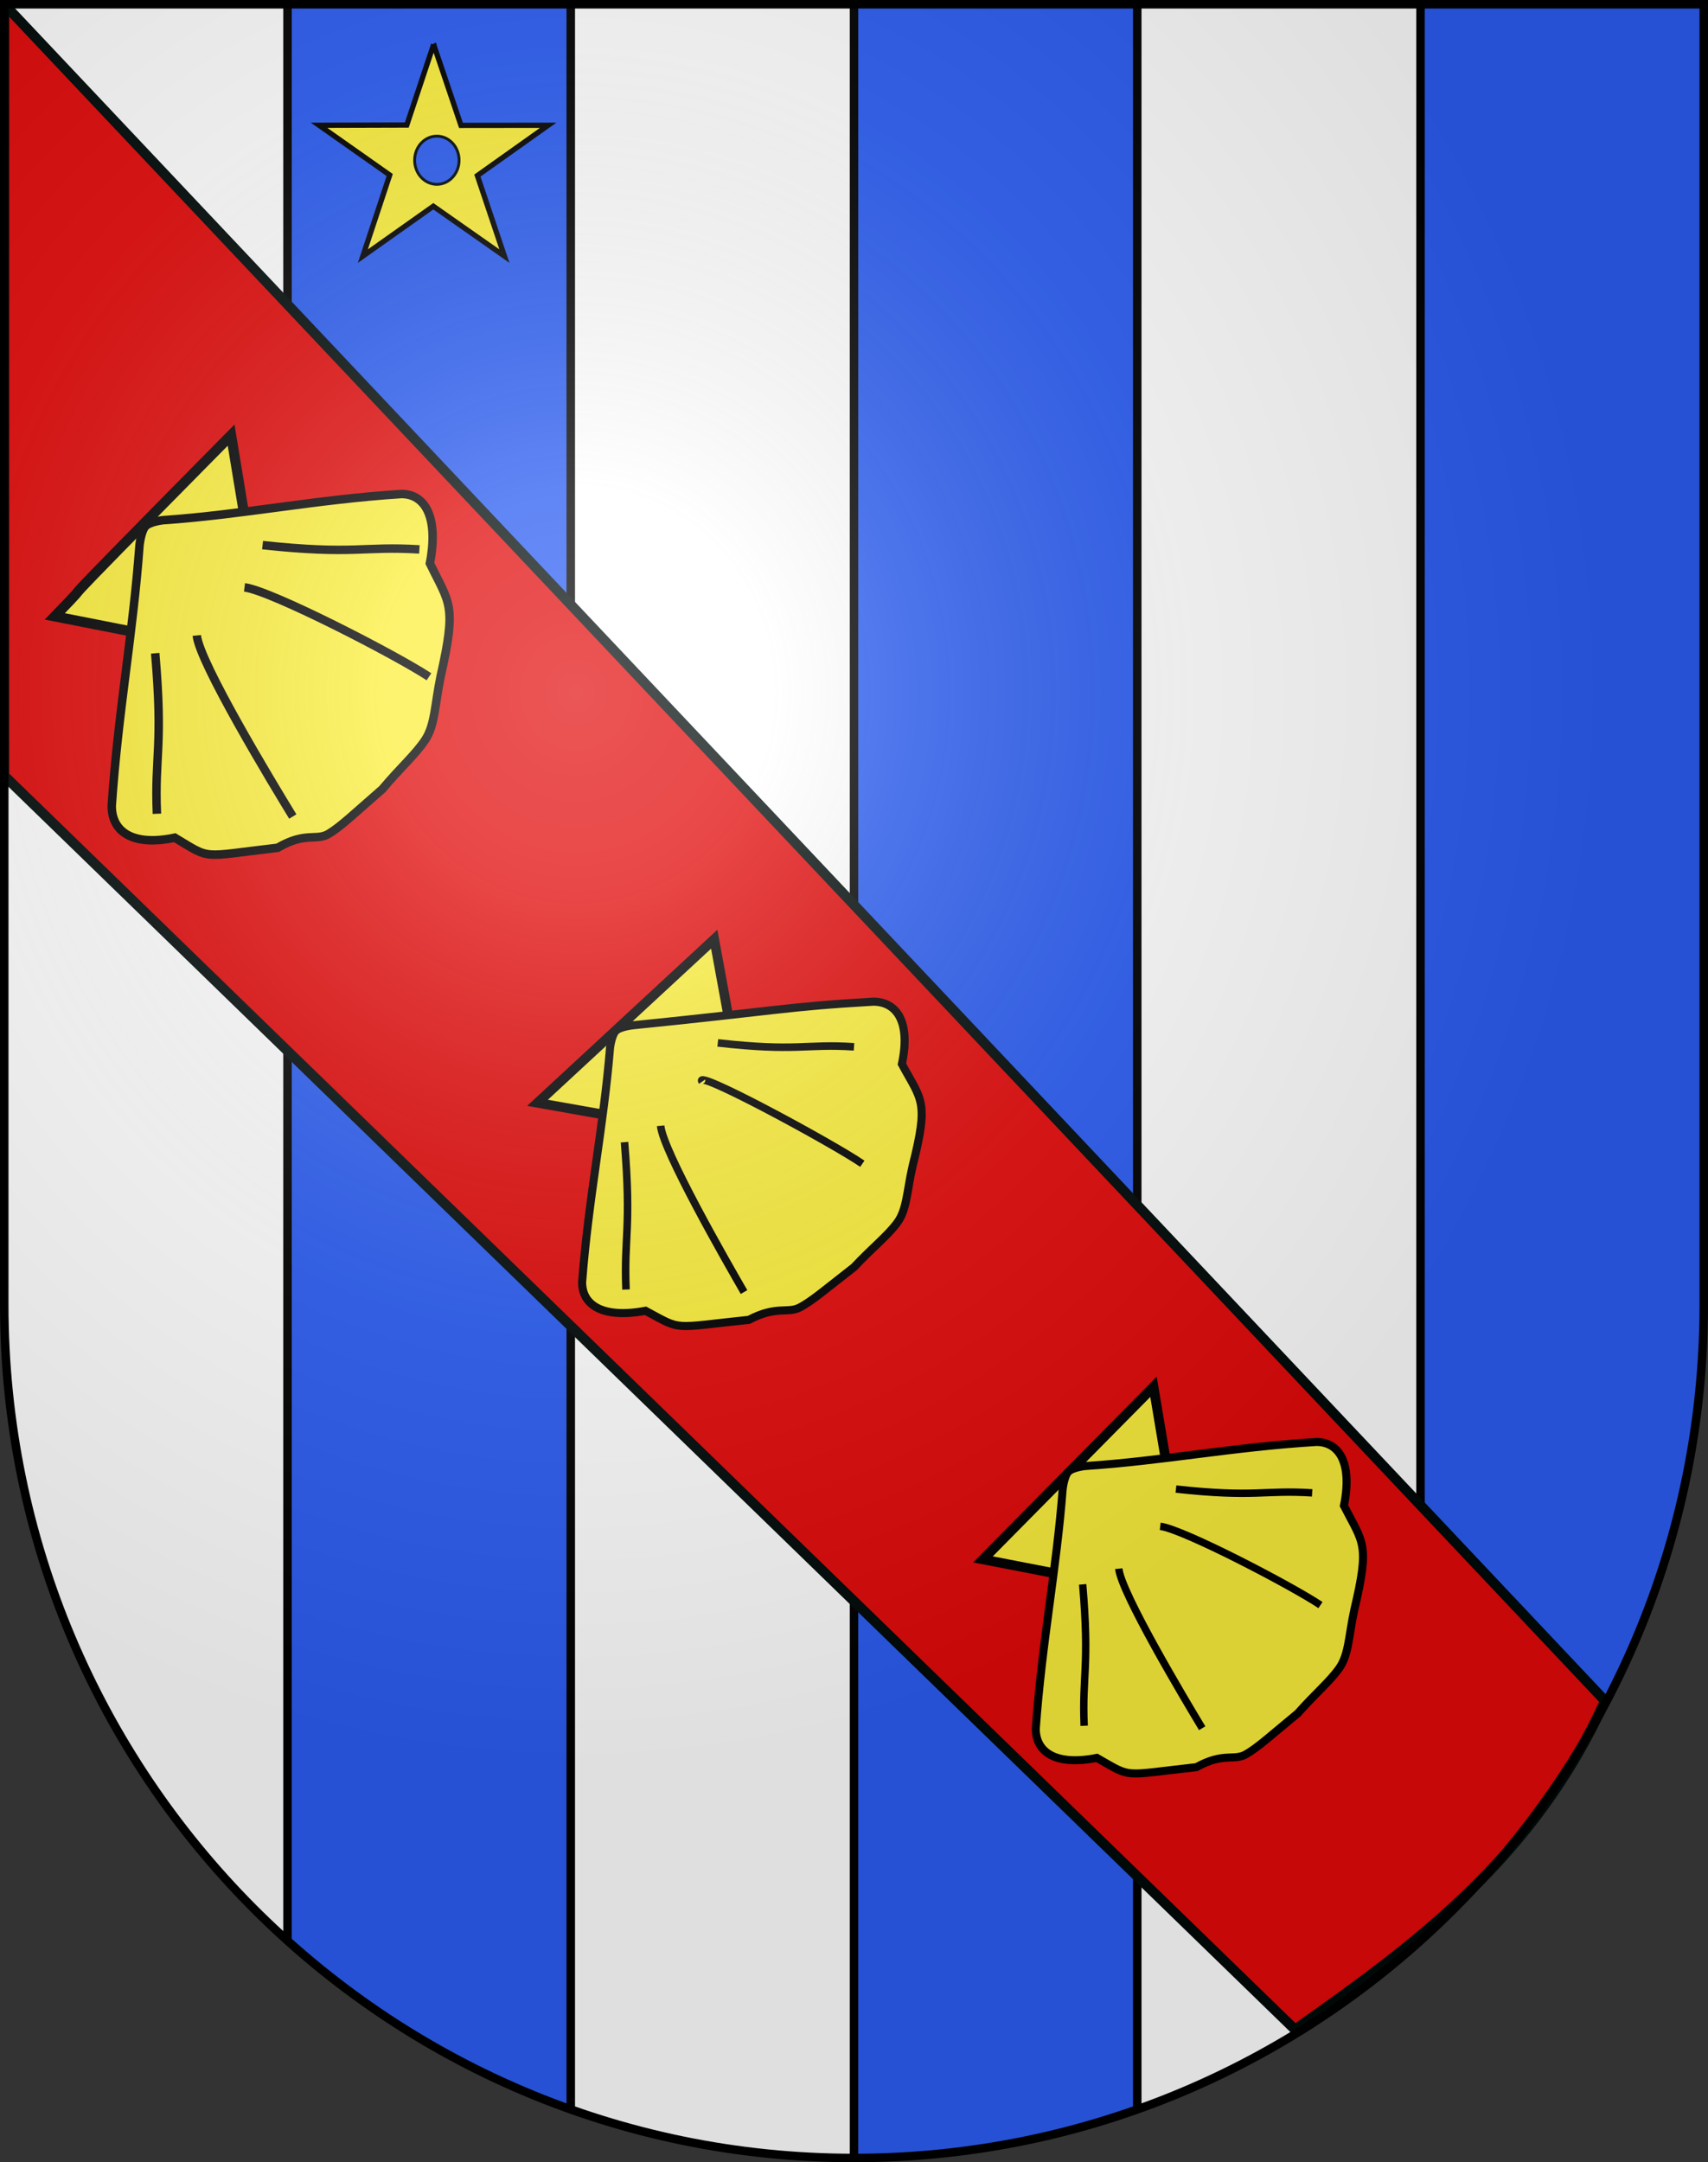 <?xml version="1.0" encoding="UTF-8" standalone="no"?>
<svg
   xmlns:dc="http://purl.org/dc/elements/1.1/"
   xmlns:cc="http://creativecommons.org/ns#"
   xmlns:rdf="http://www.w3.org/1999/02/22-rdf-syntax-ns#"
   xmlns:svg="http://www.w3.org/2000/svg"
   xmlns="http://www.w3.org/2000/svg"
   xmlns:xlink="http://www.w3.org/1999/xlink"
   xmlns:sodipodi="http://sodipodi.sourceforge.net/DTD/sodipodi-0.dtd"
   xmlns:inkscape="http://www.inkscape.org/namespaces/inkscape"
   height="763"
   width="603"
   version="1.0"
   id="svg20"
   sodipodi:version="0.32"
   inkscape:version="0.48.2 r9819"
   sodipodi:docname="Grandcour-coat_of_arms.svg"
   inkscape:output_extension="org.inkscape.output.svg.inkscape">
  <rect width="100%" height="100%" fill="#333333" stroke="none"/>
  <defs
     id="defs29">
    <inkscape:perspective
       sodipodi:type="inkscape:persp3d"
       inkscape:vp_x="0 : 381.5 : 1"
       inkscape:vp_y="0 : 1000 : 0"
       inkscape:vp_z="603 : 381.5 : 1"
       inkscape:persp3d-origin="301.5 : 254.33333 : 1"
       id="perspective28" />
    <linearGradient
       id="linearGradient2893">
      <stop
         style="stop-color:#ffffff;stop-opacity:0.314;"
         offset="0"
         id="stop2895" />
      <stop
         id="stop2897"
         offset="0.19"
         style="stop-color:#ffffff;stop-opacity:0.251;" />
      <stop
         style="stop-color:#6b6b6b;stop-opacity:0.125;"
         offset="0.6"
         id="stop2901" />
      <stop
         style="stop-color:#000000;stop-opacity:0.125;"
         offset="1"
         id="stop2899" />
    </linearGradient>
    <linearGradient
       id="linearGradient2955">
      <stop
         style="stop-color:white;stop-opacity:0;"
         offset="0"
         id="stop2965" />
      <stop
         style="stop-color:black;stop-opacity:0.646;"
         offset="1"
         id="stop2959" />
    </linearGradient>
    <radialGradient
       inkscape:collect="always"
       xlink:href="#linearGradient2893"
       id="radialGradient3236"
       gradientUnits="userSpaceOnUse"
       gradientTransform="matrix(1.215,1.531577e-24,1.464684e-23,1.267,-839.192,-490.489)"
       cx="858.042"
       cy="579.933"
       fx="858.042"
       fy="579.933"
       r="300" />
    <inkscape:perspective
       id="perspective2498"
       inkscape:persp3d-origin="297.63751 : 280.63 : 1"
       inkscape:vp_z="595.27502 : 420.94501 : 1"
       inkscape:vp_y="0 : 1000 : 0"
       inkscape:vp_x="0 : 420.94501 : 1"
       sodipodi:type="inkscape:persp3d" />
  </defs>
  <sodipodi:namedview
     inkscape:window-height="838"
     inkscape:window-width="1600"
     inkscape:pageshadow="2"
     inkscape:pageopacity="0.0"
     guidetolerance="10.0"
     gridtolerance="10.0"
     objecttolerance="10.0"
     borderopacity="1.0"
     bordercolor="#666666"
     pagecolor="#ffffff"
     id="base"
     inkscape:zoom="0.76508705"
     inkscape:cx="43.686576"
     inkscape:cy="418.42374"
     inkscape:window-x="-8"
     inkscape:window-y="-8"
     inkscape:current-layer="layer2"
     showgrid="false"
     showguides="true"
     inkscape:guide-bbox="true"
     inkscape:window-maximized="1">
    <sodipodi:guide
       orientation="horizontal"
       position="761.5"
       id="guide1885" />
    <sodipodi:guide
       orientation="vertical"
       position="1.5"
       id="guide1887" />
    <sodipodi:guide
       orientation="horizontal"
       position="1.5"
       id="guide1889" />
    <sodipodi:guide
       orientation="vertical"
       position="601.5"
       id="guide1891" />
    <sodipodi:guide
       orientation="vertical"
       position="301.501"
       id="guide1893" />
  </sodipodi:namedview>
  <desc
     id="desc22">Coat of Arms of Canton of Freiburg (Fribourg)</desc>
  <g
     inkscape:groupmode="layer"
     id="layer1"
     inkscape:label="Fond écu"
     style="opacity:1;display:inline"
     sodipodi:insensitive="true">
    <path
       id="path1899"
       d="M 1.5,1.5 L 1.5,460.368 C 1.5,626.678 135.815,761.5 301.5,761.5 C 467.185,761.5 601.5,626.678 601.5,460.368 L 601.5,1.5 L 1.5,1.5 z"
       style="fill:#ffffff;fill-opacity:1" />
  </g>
  <g
     inkscape:groupmode="layer"
     id="layer2"
     inkscape:label="Meubles"
     style="display:inline"
     sodipodi:insensitive="true">
    <path
       style="fill:#2b5df2"
       id="path2741"
       d="m 501.5,1.5 0,683.294 C 562.868,629.655 601.501,549.544 601.501,460.366 L 601.501,1.5 501.5,1.5 z M 101.504,684.794 c 28.855,25.926 62.736,46.322 100,59.543 l 0,-742.837 -100,0 0,683.294 0,0 z M 301.5,761.497 c 35.066,0 68.722,-6.061 99.999,-17.158 l 0,-742.839 -99.999,0 0,759.997 0,0 z"
       inkscape:connector-curvature="0" />
    <path
       style="fill:none;stroke:#000000;stroke-width:3"
       id="path2743"
       d="m 501.5,1.5 0,683.294 M 101.504,1.5 l 0,683.294 m 99.999,59.543 0,-742.837 m 99.997,0 0,760 m 99.999,-17.161 0,-742.839"
       inkscape:connector-curvature="0" />
    <circle
       style="stroke:#000000;stroke-width:6;display:none"
       id="circle2539"
       sodipodi:cy="149.873"
       sodipodi:rx="9.0080004"
       sodipodi:ry="9.0080004"
       sodipodi:cx="212.759"
       display="none"
       cx="212.759"
       cy="149.873"
       r="9.008"
       transform="translate(-0.038,-0.045)" />
    <path
       inkscape:connector-curvature="0"
       d="m 1.5,1.5 0,272.242 455.683,442.435 c 43.001,-30.295 84.238,-60.518 109.48,-115.981 L 1.5,1.5 z"
       style="fill:#e20909;fill-opacity:1;stroke:#000909;stroke-width:3.522;stroke-opacity:1;display:inline"
       id="path4032"
       sodipodi:nodetypes="cccccc" />
    <path
       inkscape:connector-curvature="0"
       style="fill:#fcef3c;fill-opacity:1;stroke:#000000;stroke-width:3.425;display:inline"
       d="m 347.033,550.27 72.766,14.095 -12.566,-74.993 z"
       id="path3913-8"
       sodipodi:nodetypes="cccc" />
    <path
       inkscape:connector-curvature="0"
       style="fill:#fcef3c;fill-opacity:1;stroke:#000000;stroke-width:2.832;display:inline"
       d="m 377.191,519.326 c -1.487,1.517 -2.014,6.099 -2.014,6.099 -2.184,28.521 -7.296,53.961 -9.496,84.52 -0.062,8.154 6.784,13.306 21.56,10.369 12.732,7.239 8.421,6.207 35.173,3.266 9.558,-5.306 13.194,-2.105 17.434,-4.516 4.24,-2.411 8.629,-6.483 18.332,-14.478 6.321,-7.126 11.27,-11.162 14.657,-15.965 3.388,-4.803 3.315,-11.487 5.293,-20.565 5.561,-23.477 3.129,-23.417 -3.655,-36.723 3.067,-15.264 -1.796,-22.438 -9.665,-22.503 -29.522,1.797 -54.149,6.692 -81.703,8.505 0,0 -4.43,0.473 -5.917,1.99 z"
       id="path3915-2"
       sodipodi:nodetypes="sccccscsccccs" />
    <path
       inkscape:connector-curvature="0"
       style="fill:#fcef3c;fill-opacity:1;stroke:#000000;stroke-width:2.614;display:inline"
       d="m 382.758,608.985 c -0.771,-17.893 1.973,-20.695 -0.528,-49.9 m 42.194,50.759 c -6.274,-10.407 -28.603,-47.824 -29.446,-56.303 m 68.27,-26.743 c -17.235,-1.082 -19.979,1.719 -48.09,-1.335 m 51.028,40.934 c -9.932,-6.671 -48.413,-26.791 -56.573,-27.799"
       id="path3919-45"
       sodipodi:nodetypes="cccccccc" />
    <path
       inkscape:connector-curvature="0"
       style="fill:#fcef3c;fill-opacity:1;stroke:#000000;stroke-width:3.395;display:inline"
       d="m 189.766,389.156 75.41,13.364 -13.022,-71.102 z"
       id="path3913-8-5"
       sodipodi:nodetypes="cccc" />
    <path
       inkscape:connector-curvature="0"
       style="fill:#fcef3c;fill-opacity:1;stroke:#000000;stroke-width:2.854;display:inline"
       d="m 217.461,363.731 c -1.543,1.484 -2.089,5.968 -2.089,5.968 -2.267,27.907 -7.571,52.799 -9.854,82.7 -0.064,7.978 7.039,13.019 22.372,10.146 13.211,7.083 8.739,6.074 36.497,3.195 9.918,-5.192 13.691,-2.06 18.091,-4.419 4.4,-2.359 8.954,-6.343 19.023,-14.166 6.559,-6.972 11.694,-10.922 15.21,-15.621 3.516,-4.7 3.44,-11.24 5.492,-20.122 5.771,-22.971 3.247,-22.913 -3.792,-35.932 3.183,-14.935 -1.864,-21.955 -10.029,-22.018 -30.559,1.747 -34.703,3.285 -84.781,8.322 0,0 -4.597,0.463 -6.14,1.947 z"
       id="path3915-2-1"
       sodipodi:nodetypes="sccccscsccccs" />
    <path
       inkscape:connector-curvature="0"
       style="fill:#fcef3c;fill-opacity:1;stroke:#000000;stroke-width:2.669;display:inline"
       d="m 221.011,455.041 c -0.771,-18.646 1.973,-21.565 -0.528,-51.998 m 42.194,52.893 c -6.274,-10.845 -28.603,-49.834 -29.446,-58.671 m 68.27,-27.867 c -17.235,-1.128 -19.979,1.792 -48.09,-1.391 m 51.028,42.655 c -10.689,-7.346 -60.013,-33.962 -56.573,-28.968"
       id="path3919-45-7"
       sodipodi:nodetypes="cccccccc" />
    <path
       inkscape:connector-curvature="0"
       style="fill:#fcef3c;fill-opacity:1;stroke:#000000;stroke-width:3.57;display:inline"
       d="M 19.345,217.506 94.581,232.311 81.589,153.541 C 4.334,231.733 39.484,196.797 19.345,217.506 z"
       id="path3913-8-1"
       sodipodi:nodetypes="cccc" />
    <path
       inkscape:connector-curvature="0"
       style="fill:#fcef3c;fill-opacity:1;stroke:#000000;stroke-width:3.001;display:inline"
       d="m 51.334,185.737 c -1.535,1.65 -2.079,6.635 -2.079,6.635 -2.255,31.029 -7.533,58.706 -9.804,91.953 -0.064,8.871 7.004,14.476 22.26,11.281 13.145,7.875 8.695,6.753 36.315,3.553 9.869,-5.772 13.623,-2.29 18,-4.913 4.378,-2.623 8.91,-7.053 18.928,-15.751 6.526,-7.752 11.636,-12.144 15.133,-17.369 3.498,-5.225 3.423,-12.497 5.465,-22.373 5.742,-25.541 3.231,-25.476 -3.773,-39.952 3.167,-16.606 -1.855,-24.411 -9.978,-24.481 -30.48,1.955 -55.907,7.28 -84.357,9.253 0,0 -4.574,0.515 -6.109,2.165 z"
       id="path3915-2-15"
       sodipodi:nodetypes="sccccscsccccs" />
    <path
       inkscape:connector-curvature="0"
       style="fill:#fcef3c;fill-opacity:1;stroke:#000000;stroke-width:2.988;display:inline"
       d="m 55.402,287.156 c -0.888,-20.309 2.271,-23.489 -0.608,-56.635 m 48.575,57.61 C 96.147,276.319 70.44,233.852 69.47,224.228 m 78.594,-30.352 c -19.842,-1.229 -23.001,1.951 -55.363,-1.515 M 151.446,238.819 C 140.012,231.248 95.712,208.412 86.317,207.268"
       id="path3919-45-2"
       sodipodi:nodetypes="cccccccc" />
    <path
       inkscape:connector-curvature="0"
       d="m 153.092,15.683 9.654,28.565 30.776,-0.035 -24.987,17.745 9.544,28.419 -25.097,-17.598 -24.877,17.598 9.477,-28.621 -24.919,-17.542 30.954,-0.091 9.476,-28.44 z"
       style="fill:#fcef3c;fill-opacity:1;stroke:#000000;stroke-width:1.86;stroke-miterlimit:4;stroke-opacity:1;stroke-dasharray:none;stroke-dashoffset:0"
       id="path8347" />
    <path
       sodipodi:type="arc"
       style="fill:#2b5df2;fill-opacity:1;stroke:#000909;stroke-width:1;stroke-miterlimit:4;stroke-opacity:1;stroke-dasharray:none"
       id="path4294"
       sodipodi:cx="154.23082"
       sodipodi:cy="56.544445"
       sodipodi:rx="7.8422446"
       sodipodi:ry="8.4957657"
       d="m 162.073,56.544 a 7.842,8.496 0 1 1 -15.684,0 7.842,8.496 0 1 1 15.684,0 z" />
  </g>
  <g
     inkscape:groupmode="layer"
     id="layer3"
     inkscape:label="Reflet final"
     style="display:inline"
     sodipodi:insensitive="true">
    <path
       style="fill:url(#radialGradient3236);fill-opacity:1"
       d="M 1.5,1.5 L 1.5,460.368 C 1.5,626.679 135.815,761.5 301.5,761.5 C 467.185,761.5 601.5,626.679 601.5,460.368 L 601.5,1.5 L 1.5,1.5 z "
       id="path2346" />
  </g>
  <g
     inkscape:groupmode="layer"
     id="layer4"
     inkscape:label="Contour final"
     style="display:inline"
     sodipodi:insensitive="true">
    <path
       style="fill:none;fill-opacity:1;stroke:#000000;stroke-width:3;stroke-miterlimit:4;stroke-dasharray:none;stroke-opacity:1"
       d="M 1.5,1.5 L 1.5,460.368 C 1.5,626.679 135.815,761.5 301.5,761.5 C 467.185,761.5 601.5,626.679 601.5,460.368 L 601.5,1.5 L 1.5,1.5 z "
       id="path3239" />
  </g>
</svg>

